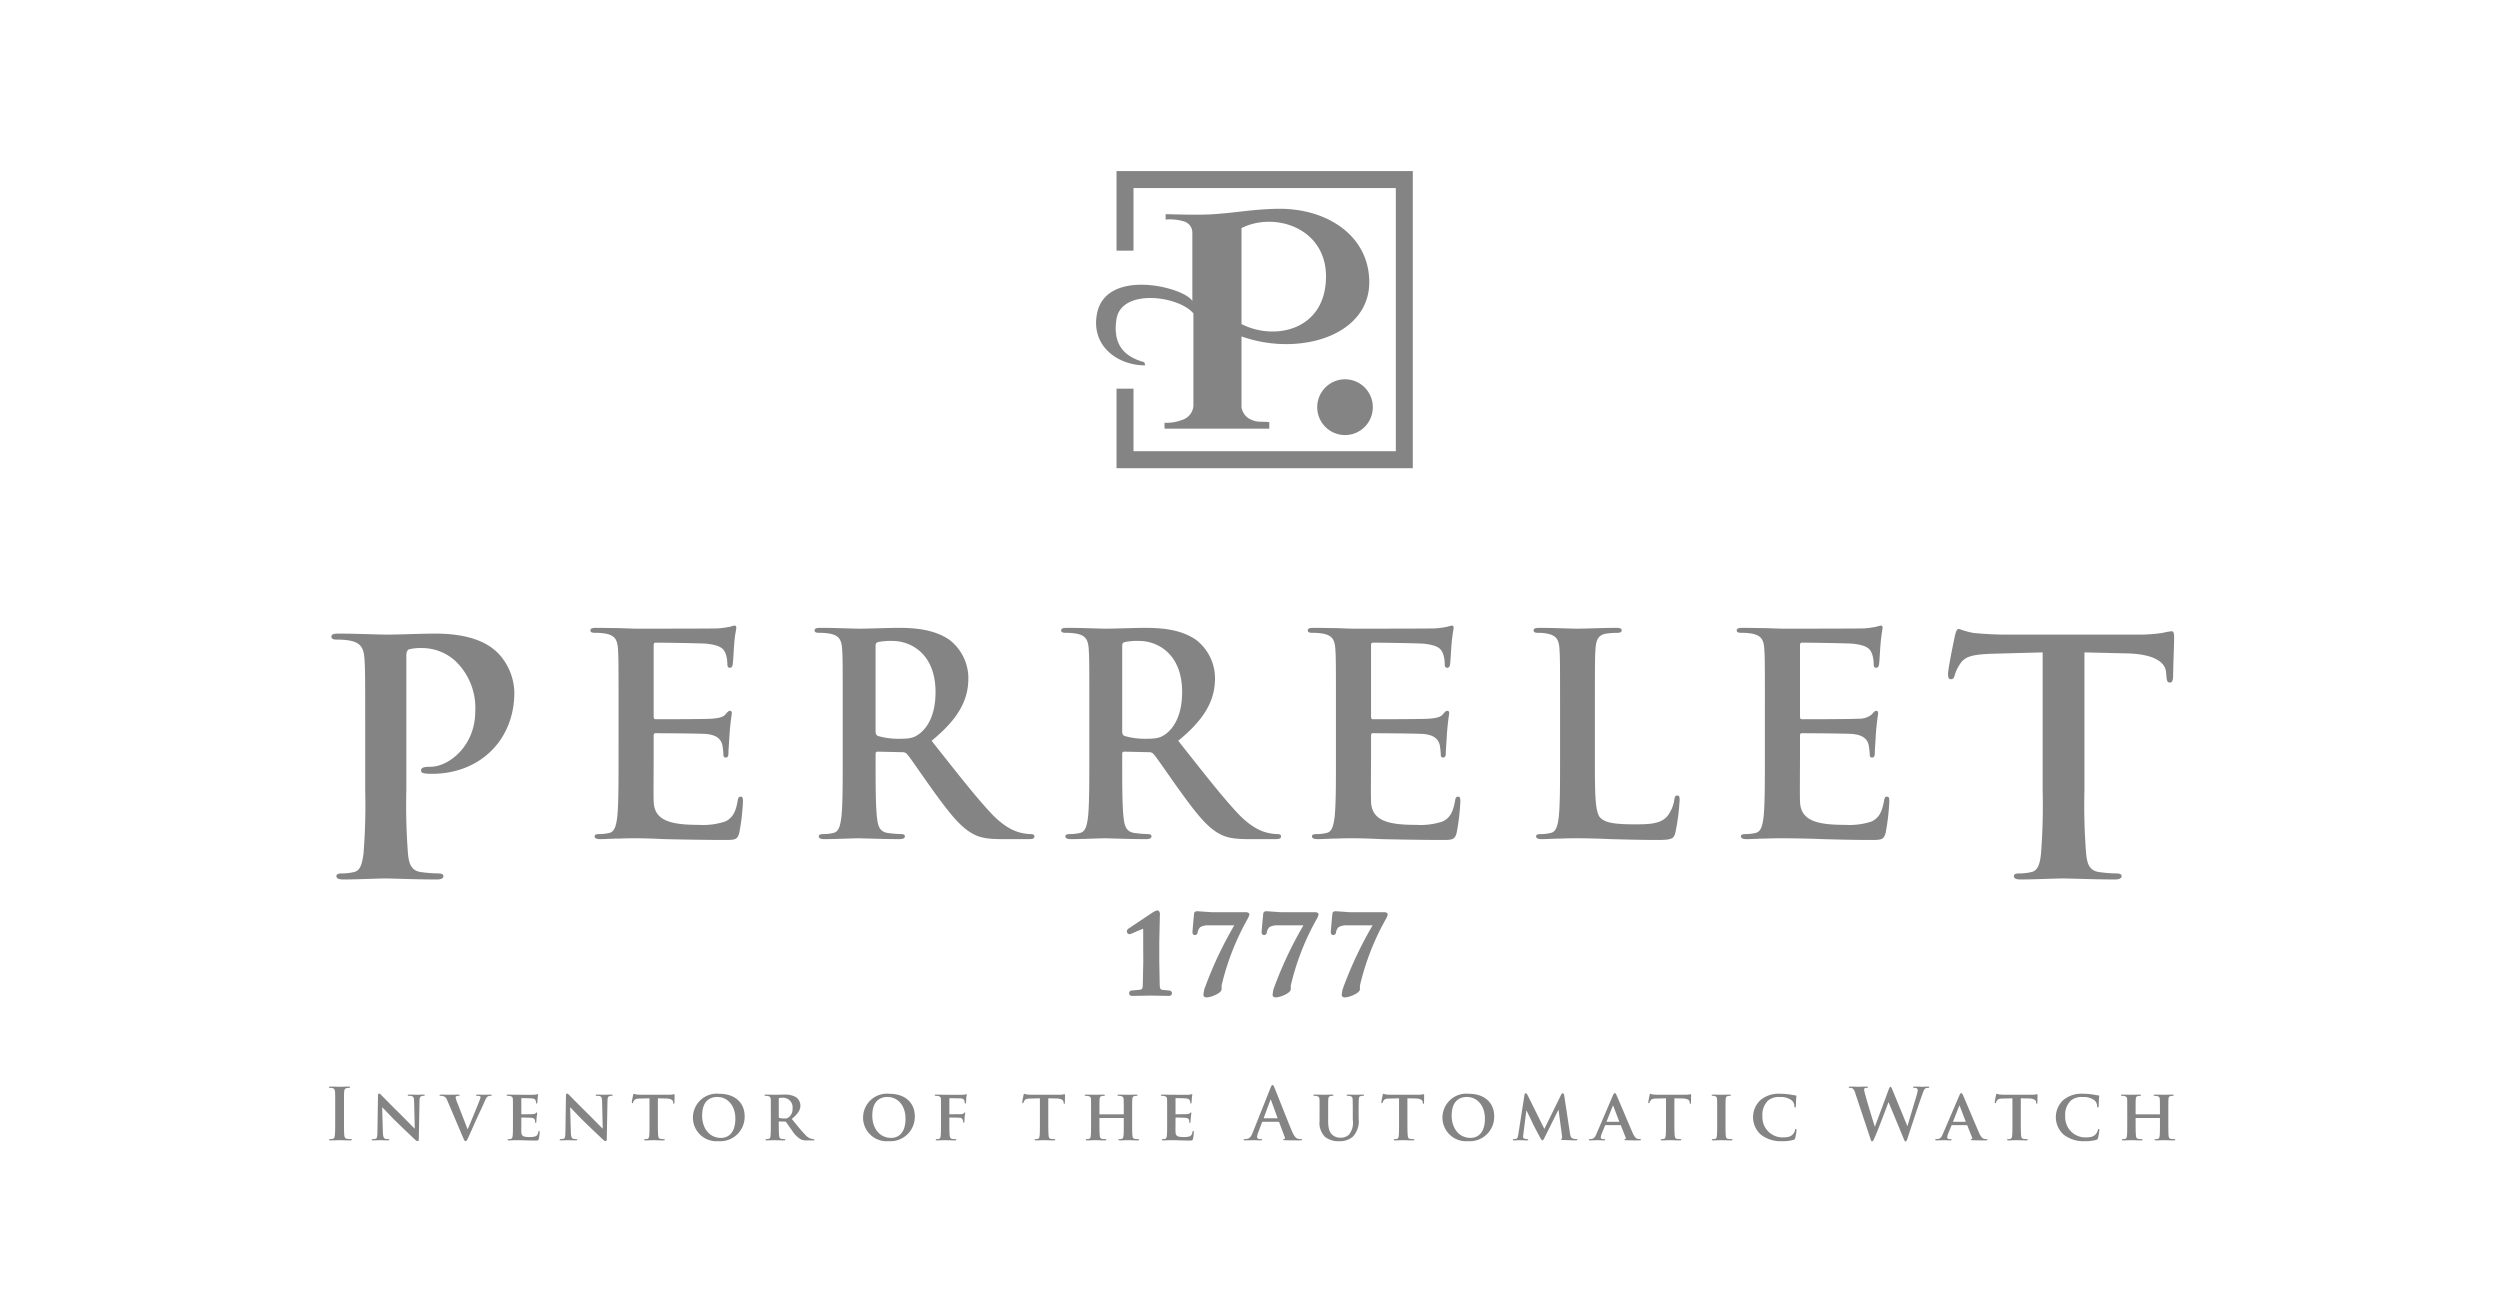 <svg width="380" height="200" xmlns="http://www.w3.org/2000/svg"><g fill="#848484"><path d="M55.509 111.095c0-7.75 0-9.176-.101-10.81-.101-1.736-.512-2.553-2.19-2.907a10.414 10.414 0 00-1.98-.153c-.558 0-.865-.103-.865-.46 0-.355.352-.458 1.122-.458 2.69 0 5.897.153 7.318.153 2.085 0 5.03-.153 7.373-.153 6.353 0 8.642 2.14 9.455 2.907a8.888 8.888 0 012.538 6.066c0 7.24-5.284 12.34-12.502 12.34a8.062 8.062 0 01-1.072-.048c-.251-.051-.607-.1-.607-.456 0-.41.356-.567 1.424-.567 2.845 0 6.816-3.21 6.816-8.41a9.833 9.833 0 00-3.005-7.651 7.53 7.53 0 00-5.085-1.985 7.154 7.154 0 00-1.984.2c-.25.102-.4.408-.4.968v20.4c-.08 3.247.004 6.495.252 9.734.148 1.429.457 2.546 1.982 2.754.86.12 1.727.187 2.595.2.553 0 .808.16.808.415 0 .354-.407.506-.96.506-3.353 0-6.562-.152-7.884-.152-1.165 0-4.372.152-6.404.152-.659 0-1.018-.152-1.018-.506 0-.256.205-.414.816-.414a8.26 8.26 0 001.83-.2c1.019-.209 1.27-1.326 1.472-2.805.253-3.221.338-6.454.256-9.684v-8.976zm38.511-3.345c0-6.456 0-7.645-.083-9.004-.078-1.445-.422-2.126-1.819-2.422a8.529 8.529 0 00-1.654-.133c-.466 0-.723-.083-.723-.376 0-.301.303-.383.936-.383 1.14 0 2.37.041 3.43.041 1.101.04 2.074.083 2.667.083 1.357 0 11.58 0 12.385-.042a14.94 14.94 0 001.819-.256 4.29 4.29 0 01.683-.17c.21 0 .253.17.253.385 0 .296-.211.808-.342 2.763-.038.424-.124 2.289-.207 2.8-.046.212-.129.467-.424.467-.297 0-.385-.209-.385-.593a4.607 4.607 0 00-.252-1.532c-.295-.762-.72-1.27-2.838-1.528-.724-.085-6.964-.168-7.814-.168-.21 0-.294.123-.294.425v10.745c0 .3.044.47.294.47.932 0 7.6 0 8.576-.083 1.016-.086 1.654-.213 2.035-.641.292-.339.463-.552.678-.552.169 0 .295.086.295.342s-.17.933-.341 3.099c-.039.848-.17 2.55-.17 2.846 0 .343 0 .81-.378.81a.338.338 0 01-.385-.386 10.417 10.417 0 00-.167-1.526c-.211-.847-.806-1.486-2.371-1.661-.804-.083-6.795-.122-7.809-.122-.213 0-.257.17-.257.426v3.354c0 1.442-.04 5.355 0 6.586.085 2.93 2.557 3.566 6.88 3.566a10.74 10.74 0 003.98-.508c1.1-.513 1.612-1.404 1.906-3.146.086-.466.17-.635.466-.635.338 0 .338.34.338.765a32.922 32.922 0 01-.552 4.712c-.292 1.105-.674 1.105-2.286 1.105-3.172 0-7.303-.083-9.122-.125-1.821-.085-3.132-.13-4.41-.13-.466 0-1.396 0-2.406.045-.978 0-2.083.085-2.926.085-.55 0-.845-.13-.845-.426 0-.21.169-.339.677-.339a6.78 6.78 0 001.523-.17c.846-.172 1.06-1.107 1.228-2.333.21-1.788.21-5.143.21-9.052l.001-7.479zm39.07 3.358c0 .462.086.637.383.766a11.21 11.21 0 003.218.421c1.692 0 2.247-.167 3.005-.725 1.273-.932 2.505-2.883 2.505-6.369 0-6.033-3.985-7.775-6.487-7.775a9.128 9.128 0 00-2.24.171c-.298.085-.385.253-.385.591v12.92zm-4.997-3.359c0-6.455 0-7.644-.084-9.003-.083-1.445-.428-2.126-1.82-2.422a8.543 8.543 0 00-1.654-.133c-.468 0-.721-.083-.721-.376 0-.301.295-.383.93-.383 2.249 0 4.918.124 5.806.124 1.436 0 4.663-.124 5.97-.124 2.668 0 5.506.253 7.797 1.823a7.38 7.38 0 012.874 5.824c0 3.143-1.31 6.03-5.589 9.517 3.77 4.757 6.696 8.535 9.193 11.172 2.371 2.462 4.106 2.76 4.74 2.89.393.077.792.119 1.192.126.338 0 .505.129.505.339 0 .34-.292.425-.802.425h-4.025c-2.37 0-3.436-.212-4.528-.807-1.825-.977-3.434-2.973-5.806-6.241-1.692-2.34-3.642-5.229-4.19-5.868a.895.895 0 00-.764-.298l-3.682-.083c-.216 0-.345.083-.345.34v.597c0 3.95 0 7.304.213 9.092.132 1.226.381 2.161 1.654 2.333a18.9 18.9 0 002.074.17c.343 0 .508.13.508.34 0 .296-.293.425-.848.425-2.456 0-5.59-.129-6.222-.129-.806 0-3.475.129-5.167.129-.557 0-.848-.129-.848-.425 0-.21.167-.34.675-.34a6.737 6.737 0 001.522-.17c.853-.172 1.06-1.107 1.228-2.333.214-1.788.214-5.143.214-9.051v-7.48zm42.482 3.359c0 .462.085.637.38.766 1.047.295 2.13.437 3.218.421 1.694 0 2.248-.167 3.012-.725 1.265-.932 2.498-2.883 2.498-6.369 0-6.033-3.98-7.775-6.481-7.775a9.208 9.208 0 00-2.247.171c-.295.085-.38.253-.38.591v12.92zm-5-3.359c0-6.455 0-7.644-.082-9.003-.086-1.445-.424-2.126-1.823-2.422a8.47 8.47 0 00-1.652-.133c-.463 0-.723-.083-.723-.376 0-.301.3-.383.934-.383 2.247 0 4.914.124 5.802.124 1.445 0 4.662-.124 5.977-.124 2.665 0 5.504.253 7.791 1.823a7.388 7.388 0 012.882 5.824c0 3.143-1.312 6.03-5.593 9.517 3.769 4.757 6.69 8.535 9.19 11.172 2.372 2.462 4.112 2.76 4.742 2.89.392.077.79.119 1.19.126.335 0 .506.129.506.339 0 .34-.292.425-.804.425h-4.02c-2.377 0-3.432-.212-4.535-.807-1.823-.977-3.433-2.973-5.8-6.241-1.698-2.34-3.642-5.229-4.2-5.868a.875.875 0 00-.758-.298l-3.684-.083c-.21 0-.34.083-.34.34v.597c0 3.95 0 7.304.213 9.092.127 1.226.384 2.161 1.648 2.333.69.094 1.385.152 2.082.17.336 0 .506.13.506.34 0 .296-.299.425-.851.425-2.454 0-5.586-.129-6.225-.129-.805 0-3.473.129-5.167.129-.552 0-.846-.129-.846-.425 0-.21.167-.34.68-.34a6.803 6.803 0 001.525-.17c.844-.172 1.054-1.107 1.23-2.333.205-1.788.205-5.143.205-9.051v-7.48zm37.487.001c0-6.456 0-7.645-.082-9.004-.092-1.445-.424-2.126-1.825-2.422a8.537 8.537 0 00-1.655-.133c-.463 0-.718-.083-.718-.376 0-.301.297-.383.932-.383 1.148 0 2.37.041 3.435.041 1.096.04 2.068.083 2.661.083 1.36 0 11.584 0 12.388-.042a15.42 15.42 0 001.825-.256c.22-.075.445-.132.674-.17.214 0 .257.17.257.385a26.633 26.633 0 00-.342 2.763c-.038.424-.128 2.289-.211 2.8-.042.212-.125.467-.424.467-.297 0-.382-.209-.382-.593a4.558 4.558 0 00-.251-1.532c-.296-.762-.722-1.27-2.842-1.528-.717-.085-6.962-.168-7.808-.168-.213 0-.296.123-.296.425v10.745c0 .3.039.47.296.47.93 0 7.605 0 8.568-.083 1.02-.086 1.658-.213 2.038-.641.295-.339.466-.552.677-.552.17 0 .3.086.3.342s-.173.933-.337 3.099c-.046.848-.174 2.55-.174 2.846 0 .343 0 .81-.382.81a.34.34 0 01-.383-.386 10.38 10.38 0 00-.164-1.526c-.215-.847-.804-1.486-2.377-1.661-.804-.083-6.793-.122-7.808-.122-.215 0-.254.17-.254.426v3.354c0 1.442-.044 5.355 0 6.586.083 2.93 2.559 3.566 6.878 3.566 1.347.083 2.697-.09 3.981-.508 1.101-.513 1.61-1.404 1.91-3.146.08-.466.166-.635.463-.635.34 0 .34.34.34.765a32.92 32.92 0 01-.554 4.712c-.292 1.105-.678 1.105-2.287 1.105-3.18 0-7.299-.083-9.123-.125-1.821-.085-3.133-.13-4.408-.13-.464 0-1.397 0-2.413.045-.975 0-2.075.085-2.919.085-.552 0-.85-.13-.85-.426 0-.21.173-.339.68-.339a6.834 6.834 0 001.527-.17c.845-.172 1.053-1.107 1.227-2.333.212-1.788.212-5.143.212-9.052v-7.479zm39.362 7.478c0 5.435 0 8.37.89 9.13.718.64 1.823.94 5.125.94 2.249 0 3.9-.046 4.958-1.192a5.35 5.35 0 001.101-2.548c.044-.385.125-.639.466-.639.301 0 .338.212.338.724a33.267 33.267 0 01-.637 4.886c-.251.934-.464 1.144-2.665 1.144-3.05 0-5.253-.083-7.162-.124-1.906-.086-3.435-.13-5.162-.13-.472 0-1.404 0-2.415.044-.977 0-2.078.086-2.926.086-.55 0-.848-.13-.848-.427 0-.212.173-.335.677-.335.515 0 1.028-.059 1.53-.175.845-.17 1.058-1.103 1.227-2.334.208-1.784.208-5.14.208-9.05v-7.479c0-6.457 0-7.646-.083-9.003-.08-1.447-.418-2.127-1.819-2.423a6.107 6.107 0 00-1.399-.13c-.47 0-.721-.083-.721-.38 0-.298.3-.38.932-.38 1.994 0 4.66.124 5.803.124 1.02 0 4.108-.125 5.765-.125.593 0 .89.083.89.381 0 .297-.26.38-.769.38-.553.001-1.105.045-1.652.13-1.143.214-1.48.932-1.57 2.423-.082 1.357-.082 2.546-.082 9.003v7.48zm25.839-7.478c0-6.456 0-7.645-.083-9.004-.082-1.445-.425-2.126-1.823-2.422a8.468 8.468 0 00-1.648-.133c-.47 0-.725-.083-.725-.376 0-.301.299-.383.934-.383 1.142 0 2.368.041 3.434.041 1.094.04 2.07.083 2.664.083 1.356 0 11.58 0 12.39-.042a15.17 15.17 0 001.819-.256 4.32 4.32 0 01.675-.17c.215 0 .257.17.257.385a26.374 26.374 0 00-.34 2.763c-.045.424-.126 2.289-.212 2.8-.04.212-.129.467-.424.467-.298 0-.384-.209-.384-.593a4.616 4.616 0 00-.253-1.532c-.298-.762-.712-1.27-2.836-1.528-.722-.085-6.966-.168-7.812-.168-.211 0-.296.123-.296.425v10.745c0 .3.039.47.296.47.932 0 7.6 0 8.575-.083a2.956 2.956 0 002.034-.641c.292-.339.466-.552.676-.552.17 0 .295.086.295.342s-.169.933-.34 3.099c-.038.848-.165 2.55-.165 2.846 0 .343 0 .81-.383.81a.335.335 0 01-.378-.386 11.941 11.941 0 00-.173-1.526c-.205-.847-.804-1.486-2.37-1.661-.805-.083-6.793-.122-7.812-.122-.216 0-.255.17-.255.426v3.354c0 1.442-.04 5.355 0 6.586.085 2.93 2.56 3.566 6.884 3.566a10.74 10.74 0 003.977-.508c1.103-.513 1.608-1.404 1.91-3.146.082-.466.166-.635.462-.635.34 0 .34.34.34.765a33.74 33.74 0 01-.55 4.712c-.297 1.105-.68 1.105-2.287 1.105-3.177 0-5.51-.083-7.333-.125-1.819-.085-4.926-.13-6.2-.13-.465 0-1.395 0-2.414.045-.976 0-2.074.085-2.924.085-.547 0-.844-.13-.844-.426 0-.21.17-.339.68-.339.513 0 1.023-.057 1.522-.17.848-.172 1.06-1.107 1.225-2.333.214-1.788.214-5.143.214-9.052v-7.479zm42.219-8.586l-7.571.203c-2.95.103-4.167.357-4.93 1.478a5.952 5.952 0 00-.863 1.786c-.107.409-.261.611-.564.611-.347 0-.452-.254-.452-.815 0-.816.966-5.458 1.067-5.864.15-.667.304-.97.605-.97.708.274 1.44.48 2.187.612 1.479.155 3.41.258 5.08.258h20.133a24.37 24.37 0 003.513-.258c.45-.113.908-.198 1.37-.256.355 0 .409.306.409 1.07 0 1.073-.155 4.592-.155 5.917-.053.507-.152.816-.459.816-.409 0-.508-.252-.561-1.022l-.052-.56c-.099-1.325-1.472-2.752-5.996-2.855l-6.406-.151v20.905a93.702 93.702 0 00.258 9.734c.15 1.429.457 2.548 1.983 2.754.858.122 1.723.19 2.59.205.56 0 .817.156.817.412 0 .353-.414.506-.973.506-3.352 0-6.555-.153-7.974-.153-1.173 0-4.376.153-6.406.153-.664 0-1.02-.153-1.02-.506 0-.256.203-.412.814-.412a8.052 8.052 0 001.83-.205c1.021-.206 1.326-1.325 1.478-2.804a96.28 96.28 0 00.248-9.684V99.164zm-135.125 39.425l-.026.01-.038.036-3.714 2.48a.546.546 0 00-.295.45.431.431 0 00.385.436l.31-.077.496-.229s1.285-.53 1.296-.536c-.011.006-.013.05-.013.115 0 .094.007.211.007.211v2.125l.013 2.58-.077 3.625c-.044.482-.103.558-.448.635l-1.243.107a.394.394 0 00-.385.418c0 .149.072.403.529.403l2.77-.05 2.702.05c.444 0 .51-.254.51-.403a.407.407 0 00-.399-.418l-1.018-.092c-.338-.076-.395-.159-.439-.65l-.07-3.625v-3.002l.088-3.984.011-.234c0-.442-.242-.596-.45-.596l-.502.215zm6.134.381l-.062.626-.178 2.036c0 .41.207.498.38.498a.426.426 0 00.414-.435c.052-.303.201-.581.425-.792.43-.203.905-.289 1.378-.248h3.76a58.852 58.852 0 00-4.568 9.76l-.126.74c0 .204.086.45.48.45.685 0 2.295-.654 2.295-1.25l-.005-.204.001-.364a38.389 38.389 0 014.066-10.314c-.007.01.16-.439.16-.439 0-.384-.47-.384-.644-.384h-5.173l-2.041-.14c-.334-.022-.562.107-.562.46m10.512 0l-.062.626-.178 2.036c0 .41.211.498.385.498a.429.429 0 00.414-.435c.048-.304.196-.583.422-.792.43-.203.905-.29 1.378-.248h3.756a59.48 59.48 0 00-4.567 9.76l-.121.74c0 .204.083.449.483.449.684 0 2.29-.654 2.29-1.248l-.007-.205.007-.364a38.351 38.351 0 014.06-10.313l.162-.44c0-.385-.468-.385-.643-.385h-5.176l-2.035-.14c-.342-.022-.568.107-.568.46m10.513.001l-.065.626-.174 2.036c0 .41.21.498.382.498a.436.436 0 00.418-.435c.046-.304.194-.584.42-.792a2.66 2.66 0 011.379-.248h3.756a59.515 59.515 0 00-4.569 9.76l-.121.74c0 .204.079.449.477.449.686 0 2.296-.654 2.296-1.248l-.007-.205.007-.364a38.246 38.246 0 014.064-10.313c-.005.002.156-.44.156-.44 0-.385-.464-.385-.64-.385h-5.179l-2.035-.14c-.342-.022-.566.107-.566.46M188.71 49.261V34.672c4.96-2.524 12.842-.085 12.842 7.339 0 8.143-7.72 9.86-12.842 7.25m5.366-17.522c-3.756.083-5.848.556-9.593.817-2.353.159-5.52.026-7.31 0v.816a7.363 7.363 0 012.929.328c.672.26 1.12.903 1.134 1.626v10.43c-1.219-2.118-12.997-5.049-14.466 1.795-1.059 4.98 3.1 8.01 7.313 7.985l-.162-.486c-2.918-.794-4.83-2.574-4.221-6.521.728-4.729 9.427-3.587 11.698-.897V61.73a2.44 2.44 0 01-1.786 2.12 6.311 6.311 0 01-2.603.406v.897h15.925v-.978c-1.056-.162-1.658.08-2.594-.324a2.442 2.442 0 01-1.63-1.955v-10.76c8.695 3.098 19.47-.056 19.42-8.311-.042-6.995-6.419-11.244-14.055-11.086m6.145 30.158a4.239 4.239 0 012.604-3.92 4.216 4.216 0 014.607.916 4.248 4.248 0 01.918 4.62 4.225 4.225 0 01-3.904 2.617 4.23 4.23 0 01-4.226-4.233"/><path d="M214.237 26h-44.524v12.098h2.58v-9.51h39.872v39.996h-39.872v-9.51h-2.58v12.097h45.033V26zM50.951 168.298c0-1.646 0-1.95-.022-2.296-.02-.366-.13-.549-.365-.604a1.527 1.527 0 00-.391-.042c-.107 0-.173-.024-.173-.109 0-.068.088-.088.26-.088.408 0 1.09.033 1.401.033.27 0 .909-.033 1.316-.033.14 0 .228.02.228.088 0 .085-.065.109-.173.109-.108 0-.216.01-.323.03-.292.055-.378.239-.4.616-.022.346-.022.65-.022 2.296v1.902c0 1.05 0 1.906.044 2.37.033.292.108.49.431.532.183.024.367.038.55.042.118 0 .173.033.173.086 0 .078-.086.11-.205.11-.71 0-1.392-.032-1.683-.032-.248 0-.93.031-1.359.031-.14 0-.216-.031-.216-.109 0-.053.044-.086.173-.086.13 0 .26-.015.389-.042.214-.043.279-.229.312-.542.055-.454.055-1.31.055-2.36v-1.902zm7.247 3.785c.022.715.14.932.324.996.161.047.329.07.496.065.108 0 .162.042.162.096 0 .077-.087.097-.215.097-.615 0-1.057-.03-1.23-.03-.086 0-.538.03-1.024.03-.133 0-.215-.01-.215-.097 0-.054.062-.096.15-.096a2.01 2.01 0 00.43-.042c.247-.069.28-.313.292-1.114l.086-5.454c0-.182.066-.315.163-.315.118 0 .248.142.41.304.117.12 1.541 1.58 2.922 2.933.646.637 1.909 1.937 2.048 2.068h.046l-.097-4.092c-.013-.563-.097-.727-.325-.811a1.559 1.559 0 00-.495-.056c-.122 0-.15-.042-.15-.095 0-.076.095-.089.234-.089.498 0 1.004.022 1.208.022.108 0 .466-.022.929-.022.13 0 .215.013.215.089 0 .053-.052.095-.162.095a.894.894 0 00-.29.035c-.259.072-.336.238-.345.755l-.108 5.8c0 .206-.076.293-.15.293a.562.562 0 01-.39-.196 231.75 231.75 0 01-2.773-2.649c-1.034-.996-2.038-2.112-2.221-2.274h-.033l.108 3.754zm9.794-4.803c-.215-.51-.356-.595-.701-.68a1.547 1.547 0 00-.367-.035c-.085 0-.109-.04-.109-.095 0-.076.098-.089.24-.089.504 0 1.045.022 1.38.022.236 0 .734-.022 1.205-.022.122 0 .228.022.228.089 0 .064-.062.095-.15.095a.666.666 0 00-.367.066.196.196 0 00-.096.184c.04.24.112.472.215.691l1.597 4.122h.033c.407-.952 1.628-3.914 1.856-4.522.043-.108.07-.22.082-.337 0-.097-.04-.127-.127-.16a1.348 1.348 0 00-.378-.044c-.088 0-.163-.031-.163-.096 0-.066.088-.088.27-.088.475 0 .896.022 1.017.022.16 0 .602-.022.892-.022.12 0 .196.022.196.088 0 .065-.053.096-.15.096a.766.766 0 00-.466.107c-.118.088-.248.228-.496.814-.376.865-.624 1.362-1.144 2.489-.602 1.34-1.044 2.346-1.26 2.813-.237.528-.325.67-.454.67-.128 0-.206-.12-.39-.552l-2.393-5.626zm9.976 1.764c0-1.396 0-1.656-.01-1.948-.021-.313-.107-.41-.41-.5a1.858 1.858 0 00-.378-.03c-.097 0-.16-.032-.16-.096 0-.066.075-.089.215-.089.495 0 1.101.022 1.37.022.302 0 2.406.011 2.587 0 .135-.01.268-.028.4-.055.05-.017.1-.03.15-.042.056 0 .066.042.066.088-.04.196-.065.395-.075.595-.013.097-.033.497-.055.604-.01.044-.033.15-.108.15-.064 0-.075-.04-.075-.117a.832.832 0 00-.065-.333c-.075-.164-.15-.295-.625-.337-.16-.022-1.296-.043-1.489-.043-.042 0-.064.033-.064.085v2.272c0 .055.01.098.064.098.215 0 1.446 0 1.661-.02.228-.023.367-.043.453-.142.076-.065.107-.12.153-.12a.09.09 0 01.075.098c0 .053-.022.206-.075.67a9.598 9.598 0 00-.046.619c0 .075-.01.204-.096.204-.065 0-.086-.031-.086-.075-.01-.098-.01-.216-.033-.336-.055-.184-.172-.324-.53-.357-.171-.022-1.248-.044-1.485-.044-.046 0-.055.044-.055.098v.734c0 .315-.011 1.094 0 1.366.022.625.312.768 1.283.768.303.014.607-.027.895-.121.237-.105.346-.3.41-.68.02-.097.042-.14.108-.14.077 0 .086.12.086.216a6.515 6.515 0 01-.128 1.016c-.066.238-.152.238-.508.238-.713 0-1.284-.01-1.75-.032-.462-.01-.817-.02-1.097-.02-.109 0-.313.01-.54.01a14.51 14.51 0 01-.657.022c-.12 0-.184-.032-.184-.098 0-.042.031-.098.149-.098.113.004.226-.007.336-.033.194-.042.248-.215.28-.486.043-.388.043-1.114.043-1.957v-1.624zm8.802 3.039c.022.715.14.932.323.996.161.047.33.07.497.065.108 0 .162.042.162.096 0 .077-.087.097-.217.097-.613 0-1.055-.03-1.228-.03-.086 0-.54.03-1.024.03-.13 0-.217-.01-.217-.097 0-.054.065-.096.15-.096.146.001.29-.013.432-.042.248-.069.281-.313.294-1.114l.084-5.454c0-.182.066-.315.164-.315.117 0 .248.142.407.304.12.12 1.544 1.58 2.924 2.933.648.637 1.91 1.937 2.05 2.068h.043l-.097-4.092c-.011-.563-.096-.727-.323-.811a1.565 1.565 0 00-.496-.056c-.12 0-.152-.042-.152-.095 0-.076.097-.089.237-.089.495 0 1.004.022 1.208.022.108 0 .464-.022.928-.022.129 0 .215.013.215.089 0 .053-.051.095-.16.095a.894.894 0 00-.292.035c-.258.072-.335.238-.345.755l-.108 5.8c0 .206-.075.293-.15.293a.554.554 0 01-.388-.196 234.875 234.875 0 01-2.775-2.649c-1.035-.996-2.036-2.112-2.221-2.274h-.033l.108 3.754zm11.951-5.138l-1.412.033c-.552.01-.778.077-.917.28-.07.095-.126.202-.164.315-.022.077-.042.117-.104.117-.068 0-.088-.053-.088-.15 0-.151.183-1.039.205-1.114.02-.118.053-.173.108-.173.076 0 .173.077.408.11.283.03.637.04.95.04h3.852c.216.003.432-.01.646-.04.15-.024.226-.046.259-.046.064 0 .077.055.077.195 0 .194-.022.877-.022 1.114-.013.096-.033.15-.088.15-.075 0-.095-.041-.105-.181l-.012-.098c-.022-.24-.27-.52-1.124-.53l-1.195-.022v3.72c0 .846.01 1.57.052 1.97.033.262.088.432.369.478.16.021.322.032.484.033.108 0 .153.053.153.097 0 .063-.078.096-.186.096-.624 0-1.26-.033-1.53-.033-.215 0-.863.033-1.241.033-.118 0-.182-.033-.182-.096 0-.044.03-.097.149-.097.113.002.225-.009.336-.033.194-.046.247-.216.28-.486.043-.393.043-1.116.043-1.961l-.001-3.721zm13.052 3.082c0-2.033-1.22-3.29-2.751-3.29-1.057 0-2.298.565-2.298 2.839 0 1.89 1.08 3.384 2.87 3.384.669 0 2.18-.313 2.18-2.933m-6.45-.171a3.645 3.645 0 011.197-2.682 3.622 3.622 0 012.782-.921c2.393 0 3.884 1.333 3.884 3.44a3.722 3.722 0 01-1.164 2.763 3.698 3.698 0 01-2.817 1 3.57 3.57 0 01-2.734-.94 3.593 3.593 0 01-1.149-2.66m13.049-.1c0 .098.022.13.088.164.236.062.48.09.724.085a.944.944 0 00.668-.151c.424-.318.656-.833.615-1.362a1.448 1.448 0 00-.352-1.148 1.439 1.439 0 00-1.095-.486 3.58 3.58 0 00-.56.034.113.113 0 00-.087.128v2.736zm-1.206-.712c0-1.396 0-1.656-.013-1.948-.02-.313-.106-.41-.409-.5a1.851 1.851 0 00-.376-.03c-.097 0-.161-.032-.161-.096 0-.066.075-.089.214-.089.498 0 1.102.022 1.296.022.323 0 1.186-.022 1.476-.022a3.335 3.335 0 011.804.39c.407.295.654.763.666 1.266 0 .683-.389 1.288-1.315 2.036.842 1.037 1.51 1.868 2.083 2.443.259.312.616.526 1.013.606a.863.863 0 00.228.022.111.111 0 01.117.097c0 .076-.065.098-.183.098h-.907a2.064 2.064 0 01-1.035-.184 4.279 4.279 0 01-1.294-1.353c-.378-.497-.777-1.114-.896-1.254a.222.222 0 00-.172-.066l-.852-.02a.068.068 0 00-.077.075v.13c0 .853.013 1.57.055 1.958.033.27.075.444.367.486.154.022.309.033.464.033a.112.112 0 01.12.098c0 .066-.077.097-.195.097-.55 0-1.336-.031-1.48-.031-.181 0-.785.031-1.165.031-.117 0-.182-.031-.182-.097 0-.043.032-.098.15-.098a1.27 1.27 0 00.335-.033c.195-.042.248-.215.28-.486.045-.389.045-1.114.045-1.957v-1.624zm20.472.983c0-2.033-1.22-3.29-2.751-3.29-1.058 0-2.299.565-2.299 2.839 0 1.89 1.08 3.384 2.871 3.384.668 0 2.18-.313 2.18-2.933m-6.451-.171a3.645 3.645 0 011.196-2.682 3.622 3.622 0 012.782-.921c2.397 0 3.885 1.333 3.885 3.44a3.72 3.72 0 01-1.163 2.763 3.697 3.697 0 01-2.818 1 3.57 3.57 0 01-2.734-.94 3.593 3.593 0 01-1.148-2.66m13.115.843c0 .885.011 1.535.053 1.928.035.27.097.441.38.486.153.02.308.032.463.033.117 0 .161.053.161.097 0 .063-.064.096-.205.096-.604 0-1.272-.033-1.522-.033-.248 0-.852.033-1.206.033-.13 0-.194-.022-.194-.096 0-.044.03-.097.139-.097.112.002.224-.01.334-.033.196-.045.248-.216.28-.486.043-.393.043-1.072.043-1.961v-1.62c0-1.398 0-1.658-.01-1.95a.448.448 0 00-.41-.497 1.817 1.817 0 00-.376-.034c-.087 0-.162-.033-.162-.095 0-.066.075-.087.226-.087.484 0 1.088.02 1.358.02.367 0 2.469.01 2.696 0a2.64 2.64 0 00.391-.042c.054-.011.098-.053.15-.053.03 0 .065.042.065.085 0 .066-.044.173-.077.412-.011.098-.031.637-.04.746-.013.075-.035.184-.098.184-.068 0-.12-.044-.12-.153a.743.743 0 00-.054-.346.653.653 0 00-.604-.282l-1.573-.03c-.055 0-.088.02-.088.13v2.227c0 .056.01.087.064.087l1.327-.01c.162 0 .29 0 .43-.012a.48.48 0 00.4-.162c.053-.054.075-.098.13-.098.033 0 .053.031.053.086 0 .054-.042.304-.075.595-.02.186-.033.606-.033.672 0 .074-.01.205-.104.205-.057 0-.089-.063-.089-.131a.86.86 0 00-.064-.278.482.482 0 00-.453-.337c-.237-.022-1.358-.031-1.522-.031-.044 0-.064.01-.064.073v.759zm13.763-3.754l-1.413.033c-.551.01-.777.077-.916.28-.07.095-.126.202-.164.315-.022.077-.042.117-.106.117-.066 0-.088-.053-.088-.15 0-.151.185-1.039.207-1.114.02-.118.053-.173.108-.173.076 0 .171.077.408.11.283.03.637.04.95.04h3.852c.216.003.432-.01.646-.04.15-.024.226-.046.26-.046.064 0 .074.055.074.195 0 .194-.02.877-.02 1.114-.013.096-.033.15-.088.15-.075 0-.097-.041-.106-.181l-.011-.098c-.022-.24-.27-.52-1.124-.53l-1.195-.022v3.72c0 .846.01 1.57.052 1.97.033.262.088.432.369.478.16.021.322.032.484.033.109 0 .15.053.15.097 0 .063-.074.096-.183.096-.624 0-1.263-.033-1.53-.033-.217 0-.863.033-1.241.033-.118 0-.182-.033-.182-.096 0-.044.03-.097.149-.097.112.002.224-.009.334-.033.194-.046.25-.216.282-.486.043-.393.043-1.116.043-1.961l-.001-3.721zm12.694 2.434c.024 0 .056-.011.056-.065v-.197c0-1.392-.013-1.729-.022-2.021-.02-.311-.107-.41-.412-.497a1.752 1.752 0 00-.365-.034c-.11 0-.161-.033-.161-.095 0-.066.064-.087.203-.087.507 0 1.177.02 1.427.02.225 0 .851-.02 1.217-.02.14 0 .203.02.203.087 0 .062-.064.095-.172.095a1.716 1.716 0 00-.28.034c-.247.042-.322.173-.344.497-.024.292-.024.554-.024 1.95v1.62c0 .845 0 1.568.046 1.97.03.261.084.433.378.477.16.022.322.033.484.033.098 0 .153.053.153.097 0 .063-.08.096-.195.096-.615 0-1.24-.033-1.501-.033-.215 0-.885.033-1.248.033-.133 0-.208-.033-.208-.096 0-.044.042-.097.153-.097a1.5 1.5 0 00.345-.033c.194-.044.247-.216.28-.486.043-.393.043-1.096.043-1.94v-.7a.058.058 0 00-.055-.056h-3.582c-.03 0-.064.01-.064.055v.702c0 .843.013 1.546.053 1.948.033.261.087.433.368.477.16.021.323.032.486.033.106 0 .149.053.149.097 0 .063-.076.096-.193.096-.615 0-1.272-.033-1.544-.033-.215 0-.84.033-1.217.033-.12 0-.183-.033-.183-.096 0-.044.033-.097.15-.097.113.002.226-.01.336-.033.195-.044.248-.216.279-.486.042-.393.042-1.116.042-1.961v-1.62c0-1.396 0-1.658-.01-1.95-.021-.311-.108-.41-.41-.497a1.805 1.805 0 00-.376-.034c-.098 0-.164-.033-.164-.095 0-.066.076-.087.206-.087.507 0 1.132.02 1.391.02.228 0 .885-.02 1.263-.02.13 0 .195.02.195.087 0 .062-.055.095-.175.095-.09.003-.18.015-.268.034-.26.042-.336.173-.356.497-.022.292-.022.63-.022 2.021v.197a.057.057 0 00.064.065h3.582zm6.645-.335c0-1.396 0-1.656-.013-1.948-.02-.313-.106-.41-.405-.5a1.904 1.904 0 00-.38-.03c-.096 0-.162-.032-.162-.096 0-.066.075-.089.215-.089.497 0 1.101.022 1.371.022.303 0 2.407.011 2.586 0 .135-.01.269-.028.4-.055a1.33 1.33 0 01.153-.042c.053 0 .066.042.066.088a4.016 4.016 0 00-.08.595c-.009.097-.03.497-.05.604-.013.044-.034.15-.11.15-.065 0-.074-.04-.074-.117a.865.865 0 00-.064-.333c-.076-.164-.153-.295-.628-.337-.162-.022-1.294-.043-1.489-.043-.044 0-.062.033-.062.085v2.272c0 .055.01.098.062.098.215 0 1.447 0 1.661-.02.23-.023.368-.043.456-.142.073-.065.106-.12.15-.12s.075.044.075.098c0 .053-.022.206-.075.67a9.346 9.346 0 00-.044.619c0 .075-.01.204-.097.204-.065 0-.085-.031-.085-.075-.013-.098-.013-.216-.035-.336-.053-.184-.17-.324-.528-.357-.173-.022-1.249-.044-1.487-.044-.044 0-.053.044-.053.098v.734c0 .315-.013 1.094 0 1.366.018.625.31.768 1.283.768.303.014.607-.027.895-.121.235-.105.344-.3.41-.68.02-.097.04-.14.108-.14.073 0 .085.12.085.216a6.515 6.515 0 01-.127 1.016c-.066.238-.153.238-.509.238-.712 0-1.285-.01-1.747-.032-.464-.01-.82-.02-1.1-.02-.11 0-.314.01-.54.01-.225.01-.466.022-.66.022-.118 0-.18-.032-.18-.098 0-.042.03-.098.149-.098.113.004.226-.007.336-.033.192-.042.247-.215.28-.486.043-.388.043-1.114.043-1.957v-1.624zm16.717.931c.055 0 .065-.035.055-.066l-.971-2.672c-.01-.042-.02-.097-.054-.097-.033 0-.053.055-.064.097l-.993 2.663c-.01.04 0 .075.042.075h1.985zm-2.2.54c-.053 0-.077.02-.097.088l-.584 1.545c-.088.21-.142.433-.16.66 0 .194.098.336.432.336h.161c.13 0 .16.024.16.086 0 .087-.062.107-.181.107-.346 0-.808-.031-1.142-.031-.12 0-.712.03-1.274.03-.141 0-.204-.02-.204-.106 0-.062.042-.086.127-.086a3.72 3.72 0 00.334-.022c.5-.063.705-.431.92-.974l2.705-6.793c.13-.316.195-.434.303-.434.097 0 .162.098.27.346.259.595 1.984 5.01 2.674 6.652.41.974.725 1.127.951 1.18.148.03.299.045.45.045.088 0 .143.01.143.086 0 .087-.1.107-.497.107-.39 0-1.175 0-2.038-.02-.195-.011-.323-.011-.323-.087 0-.062.04-.086.149-.097a.176.176 0 00.097-.249l-.86-2.292a.106.106 0 00-.11-.078h-2.406zm8.652-1.471c0-1.396.009-1.656-.01-1.948-.022-.324-.108-.41-.411-.5a1.802 1.802 0 00-.367-.03c-.108 0-.163-.032-.163-.096 0-.066.065-.089.205-.089.51 0 1.144.022 1.426.022.235 0 .874-.022 1.215-.022.144 0 .206.022.206.089 0 .064-.051.095-.15.095a1.39 1.39 0 00-.28.032c-.249.046-.322.175-.344.499-.022.292-.022.552-.022 1.948v1.287c0 1.342.258 1.86.723 2.23.343.26.767.39 1.197.367a1.8 1.8 0 001.274-.49 2.95 2.95 0 00.549-2.238v-1.156c0-1.396-.011-1.656-.02-1.948-.024-.313-.1-.41-.403-.5a1.71 1.71 0 00-.345-.03c-.106 0-.16-.032-.16-.096 0-.066.063-.089.195-.089.485 0 1.122.022 1.13.022.11 0 .746-.022 1.115-.022.127 0 .193.022.193.089 0 .064-.055.095-.164.095a1.391 1.391 0 00-.279.032c-.26.046-.323.175-.346.499-.011.292-.023.552-.023 1.948v.983a3.403 3.403 0 01-.904 2.77 2.96 2.96 0 01-2.005.662 3.279 3.279 0 01-2.17-.628 2.96 2.96 0 01-.862-2.434v-1.353zm12.081-2.099l-1.415.033c-.549.01-.777.077-.916.28a1.2 1.2 0 00-.163.315c-.02.077-.043.117-.107.117-.066 0-.088-.053-.088-.15 0-.151.185-1.039.206-1.114.023-.118.056-.173.108-.173.075 0 .174.077.411.11.28.03.637.04.95.04h3.848c.217.003.434-.01.648-.04.15-.024.226-.046.261-.046.062 0 .073.055.073.195 0 .194-.02.877-.02 1.114-.01.096-.033.15-.088.15-.075 0-.097-.041-.108-.181l-.01-.098c-.02-.24-.27-.52-1.121-.53l-1.197-.022v3.72c0 .846.011 1.57.055 1.97.03.262.085.432.364.478.162.021.325.032.488.033.108 0 .149.053.149.097 0 .063-.075.096-.184.096-.624 0-1.263-.033-1.53-.033-.215 0-.863.033-1.241.033-.117 0-.182-.033-.182-.096 0-.044.031-.097.149-.097.113.002.226-.009.336-.033.193-.046.25-.216.28-.486.045-.393.045-1.116.045-1.961l-.001-3.721zm13.051 3.082c0-2.033-1.22-3.29-2.75-3.29-1.057 0-2.302.565-2.302 2.839 0 1.89 1.081 3.384 2.871 3.384.67 0 2.18-.313 2.18-2.933m-6.451-.171a3.646 3.646 0 011.199-2.683 3.623 3.623 0 012.784-.92c2.393 0 3.882 1.333 3.882 3.44a3.72 3.72 0 01-1.163 2.763 3.697 3.697 0 01-2.818 1 3.573 3.573 0 01-2.735-.94 3.596 3.596 0 01-1.15-2.66m12.468-3.442c.024-.15.112-.237.186-.237.097 0 .161.042.29.293l2.546 5.127 2.547-5.194c.074-.149.162-.226.25-.226.072 0 .18.097.215.293l.859 5.678c.086.574.174.823.464.911.176.054.36.083.544.085.084 0 .146.033.146.087 0 .077-.106.108-.246.108-.238 0-1.586-.044-1.962-.064-.227-.01-.28-.055-.28-.107 0-.046.04-.08.108-.1.055-.022.075-.128.04-.39l-.529-3.98h-.029l-2.04 4.111c-.214.43-.27.52-.377.52-.118 0-.228-.185-.38-.465-.222-.421-.98-1.83-1.089-2.09-.073-.17-.635-1.33-.949-1.968h-.032l-.453 3.59c-.02.145-.032.29-.033.435 0 .171.13.238.292.269.11.026.222.041.336.044.086 0 .148.044.148.087 0 .086-.084.108-.225.108-.397 0-.828-.031-1.002-.031-.184 0-.64.031-.94.031-.096 0-.175-.022-.175-.108 0-.043.055-.087.156-.087a1.69 1.69 0 00.29-.022c.26-.033.344-.4.388-.703l.936-6.005zm14.358 4.099c.044 0 .055-.02.044-.052l-.896-2.336c-.011-.033-.022-.088-.044-.088-.031 0-.04.055-.052.088l-.92 2.325c-.02.043 0 .063.036.063h1.832zm-2.027.512c-.055 0-.064.01-.086.062l-.507 1.236a1.734 1.734 0 00-.143.561c0 .162.088.26.38.26h.138c.123 0 .143.042.143.097 0 .076-.055.098-.153.098-.312 0-.754-.033-1.057-.033-.094 0-.604.033-1.1.033-.117 0-.17-.022-.17-.098 0-.055.031-.097.108-.097.085 0 .193-.011.281-.011.43-.065.591-.346.788-.81l2.478-5.789c.108-.261.183-.37.28-.37.141 0 .184.088.28.295.229.506 1.813 4.273 2.417 5.669.369.832.635.95.81.985.116.019.235.029.354.03.088 0 .13.032.13.098 0 .076-.052.098-.41.098-.334 0-1.024 0-1.824-.022-.17-.011-.277-.011-.277-.075 0-.056.02-.087.117-.098a.145.145 0 00.087-.206l-.735-1.85a.09.09 0 00-.097-.063h-2.232zm9.18-4.08l-1.414.033c-.55.01-.778.077-.916.28a1.23 1.23 0 00-.165.315c-.02.077-.04.117-.106.117-.065 0-.087-.053-.087-.15 0-.151.184-1.039.206-1.114.022-.118.055-.173.108-.173.074 0 .173.077.41.11.282.03.637.04.949.04h3.849c.217.003.433-.01.648-.04.152-.024.225-.046.26-.046.063 0 .076.055.076.195 0 .194-.022.877-.022 1.114-.011.096-.031.15-.088.15-.074 0-.096-.041-.109-.181l-.01-.098c-.02-.24-.269-.52-1.12-.53l-1.195-.022v3.72c0 .846.009 1.57.053 1.97.03.262.086.432.365.478.161.021.324.032.486.033.109 0 .15.053.15.097 0 .063-.074.096-.185.096-.622 0-1.259-.033-1.529-.033-.214 0-.864.033-1.242.033-.118 0-.182-.033-.182-.096 0-.044.033-.097.15-.097.113.002.225-.009.334-.033.195-.046.25-.216.281-.486.044-.393.044-1.116.044-1.961v-3.721zm7.777 2.099c0-1.396 0-1.656-.013-1.948-.02-.313-.12-.422-.323-.486a1.177 1.177 0 00-.343-.045c-.1 0-.153-.022-.153-.108 0-.054.074-.076.226-.076.356 0 1.004.022 1.272.022.24 0 .853-.022 1.22-.022.118 0 .195.022.195.076 0 .086-.057.108-.152.108-.095.001-.19.012-.283.032-.255.046-.332.175-.352.499-.024.292-.024.552-.024 1.948v1.624c0 .887 0 1.622.044 2.01.033.25.097.39.378.433.16.023.322.034.485.033.108 0 .15.055.15.097 0 .066-.075.098-.184.098-.624 0-1.272-.031-1.53-.031-.215 0-.863.031-1.241.031-.117 0-.184-.031-.184-.098 0-.042.034-.097.153-.097.112.004.223-.007.332-.033.195-.043.25-.173.283-.444.044-.377.044-1.112.044-2v-1.623zm6.643 3.419a3.559 3.559 0 01-.077-5.237 4.265 4.265 0 013.012-.974c.462 0 .923.032 1.38.098.354.053.668.118.947.15.108.01.141.056.141.11 0 .077-.02.184-.044.508-.022.301-.022.812-.031.994-.01.13-.042.228-.13.228-.076 0-.098-.075-.098-.195a1.285 1.285 0 00-.367-.854 2.676 2.676 0 00-1.834-.542 2.555 2.555 0 00-1.79.521 2.991 2.991 0 00-.873 2.39 3.072 3.072 0 00.802 2.234c.555.607 1.33.963 2.151.99.843 0 1.309-.064 1.683-.486a1.44 1.44 0 00.325-.617c.02-.141.044-.184.121-.184.065 0 .105.089.105.16a7.666 7.666 0 01-.206 1.225.319.319 0 01-.244.27 5.59 5.59 0 01-1.716.205 4.873 4.873 0 01-3.258-.994m14.368-6.243a1.561 1.561 0 00-.4-.768.952.952 0 00-.432-.098c-.107 0-.173-.011-.173-.096 0-.075.089-.097.24-.097.559 0 1.152.03 1.25.03.095 0 .57-.03 1.198-.03.15 0 .227.03.227.097 0 .085-.088.096-.194.096a.566.566 0 00-.272.044c-.095.043-.117.118-.117.24.055.335.134.667.236.992.182.714 1.186 3.993 1.38 4.6h.032l2.094-5.639c.109-.301.184-.388.272-.388.117 0 .17.16.312.506l2.241 5.445h.033c.195-.724 1.057-3.581 1.436-4.846.063-.204.1-.415.108-.628 0-.173-.1-.326-.52-.326-.108 0-.183-.033-.183-.096 0-.075.085-.097.248-.097.572 0 1.026.03 1.121.03.077 0 .542-.03.898-.03.12 0 .193.022.193.084 0 .076-.054.11-.15.11a1.106 1.106 0 00-.379.054c-.26.098-.378.528-.602 1.147-.497 1.363-1.632 4.802-2.159 6.426-.119.38-.174.51-.313.51-.109 0-.173-.13-.335-.532l-2.243-5.42h-.022c-.205.552-1.639 4.382-2.103 5.378-.204.443-.255.574-.387.574-.109 0-.15-.121-.246-.401l-2.29-6.872zm16.716 4.293c.048 0 .056-.02.048-.052l-.896-2.336c-.011-.033-.026-.088-.046-.088-.031 0-.042.055-.053.088l-.916 2.325c-.024.043 0 .063.031.063h1.832zm-2.025.512c-.055 0-.066.01-.086.062l-.507 1.236a1.648 1.648 0 00-.14.561c0 .162.084.26.377.26h.14c.12 0 .14.042.14.097 0 .076-.056.098-.153.098-.31 0-.752-.033-1.053-.033-.098 0-.608.033-1.104.033-.117 0-.17-.022-.17-.098 0-.055.03-.097.108-.097.085 0 .193-.011.28-.011.43-.065.592-.346.788-.81l2.48-5.789c.107-.261.184-.37.28-.37.14 0 .184.088.282.295.225.506 1.811 4.273 2.415 5.669.367.832.637.95.808.985.118.019.238.029.358.03.084 0 .126.032.126.098 0 .076-.053.098-.41.098-.333 0-1.023 0-1.818-.022-.176-.011-.283-.011-.283-.075 0-.056.022-.087.118-.098a.145.145 0 00.088-.206l-.736-1.85a.09.09 0 00-.098-.063h-2.23zm9.178-4.08l-1.413.033c-.55.01-.777.077-.916.28a1.08 1.08 0 00-.162.315c-.022.077-.044.117-.108.117-.066 0-.086-.053-.086-.15 0-.151.181-1.039.205-1.114.02-.118.053-.173.108-.173.074 0 .171.077.41.11.28.03.633.04.947.04h3.85c.217.003.433-.01.647-.04.156-.024.23-.046.26-.046.063 0 .076.055.076.195 0 .194-.022.877-.022 1.114-.011.096-.031.15-.085.15-.073 0-.099-.041-.108-.181l-.011-.098c-.022-.24-.272-.52-1.122-.53l-1.196-.022v3.72c0 .846.009 1.57.051 1.97.035.262.088.432.369.478.16.021.322.032.485.033.108 0 .15.053.15.097 0 .063-.073.096-.185.096-.623 0-1.26-.033-1.53-.033-.214 0-.862.033-1.24.033-.12 0-.184-.033-.184-.096 0-.044.034-.097.153-.097.111.002.223-.009.332-.033.195-.046.25-.216.283-.486.042-.393.042-1.116.042-1.961v-3.721zm7.788 5.518a3.556 3.556 0 01-.075-5.237 4.259 4.259 0 013.007-.974c.463 0 .925.032 1.383.098.357.053.667.118.95.15.104.01.14.056.14.11 0 .077-.023.184-.045.508-.022.301-.022.812-.031.994-.011.13-.044.228-.132.228-.074 0-.098-.075-.098-.195a1.299 1.299 0 00-.363-.854 2.685 2.685 0 00-1.835-.542 2.551 2.551 0 00-1.79.521 2.99 2.99 0 00-.872 2.39 3.07 3.07 0 00.801 2.235 3.05 3.05 0 002.152.99c.843 0 1.305-.065 1.682-.487a1.45 1.45 0 00.323-.617c.024-.141.046-.184.12-.184.065 0 .11.089.11.16a8.11 8.11 0 01-.206 1.225.325.325 0 01-.248.27 5.57 5.57 0 01-1.715.205 4.87 4.87 0 01-3.258-.994m14.582-3.084c.022 0 .055-.011.055-.065v-.197c0-1.392-.011-1.729-.024-2.021-.019-.311-.105-.41-.408-.497a1.812 1.812 0 00-.367-.034c-.108 0-.161-.033-.161-.095 0-.066.064-.087.203-.087.507 0 1.177.02 1.427.02.225 0 .85-.02 1.215-.02.143 0 .207.02.207.087 0 .062-.064.095-.174.095a1.698 1.698 0 00-.277.034c-.25.042-.33.173-.347.497-.02.292-.02.554-.02 1.95v1.62c0 .845 0 1.568.038 1.97.035.261.088.433.378.477a3.7 3.7 0 00.488.033c.098 0 .153.053.153.097 0 .063-.077.096-.197.096-.615 0-1.239-.033-1.5-.033-.214 0-.884.033-1.247.033-.133 0-.206-.033-.206-.096 0-.044.04-.097.149-.097.116.002.233-.009.347-.033.194-.044.247-.216.28-.486.043-.393.043-1.096.043-1.94v-.7a.06.06 0 00-.055-.056h-3.581c-.031 0-.064.01-.064.055v.702c0 .843.01 1.546.055 1.948.03.261.088.433.367.477.161.021.324.032.486.033.107 0 .147.053.147.097 0 .063-.073.096-.193.096-.615 0-1.272-.033-1.54-.033-.218 0-.844.033-1.222.033-.116 0-.182-.033-.182-.096 0-.044.035-.097.153-.097.111.002.223-.01.332-.033.196-.044.248-.216.28-.486.043-.393.043-1.116.043-1.961v-1.62c0-1.396 0-1.658-.01-1.95-.022-.311-.108-.41-.409-.497a1.852 1.852 0 00-.378-.034c-.1 0-.161-.033-.161-.095 0-.066.073-.087.205-.087.505 0 1.13.02 1.391.02.226 0 .883-.02 1.263-.02.127 0 .193.02.193.087 0 .062-.055.095-.173.095-.09.003-.18.014-.27.034-.258.042-.333.173-.355.497-.022.292-.022.63-.022 2.021v.197a.057.057 0 00.064.065h3.58z"/></g></svg>